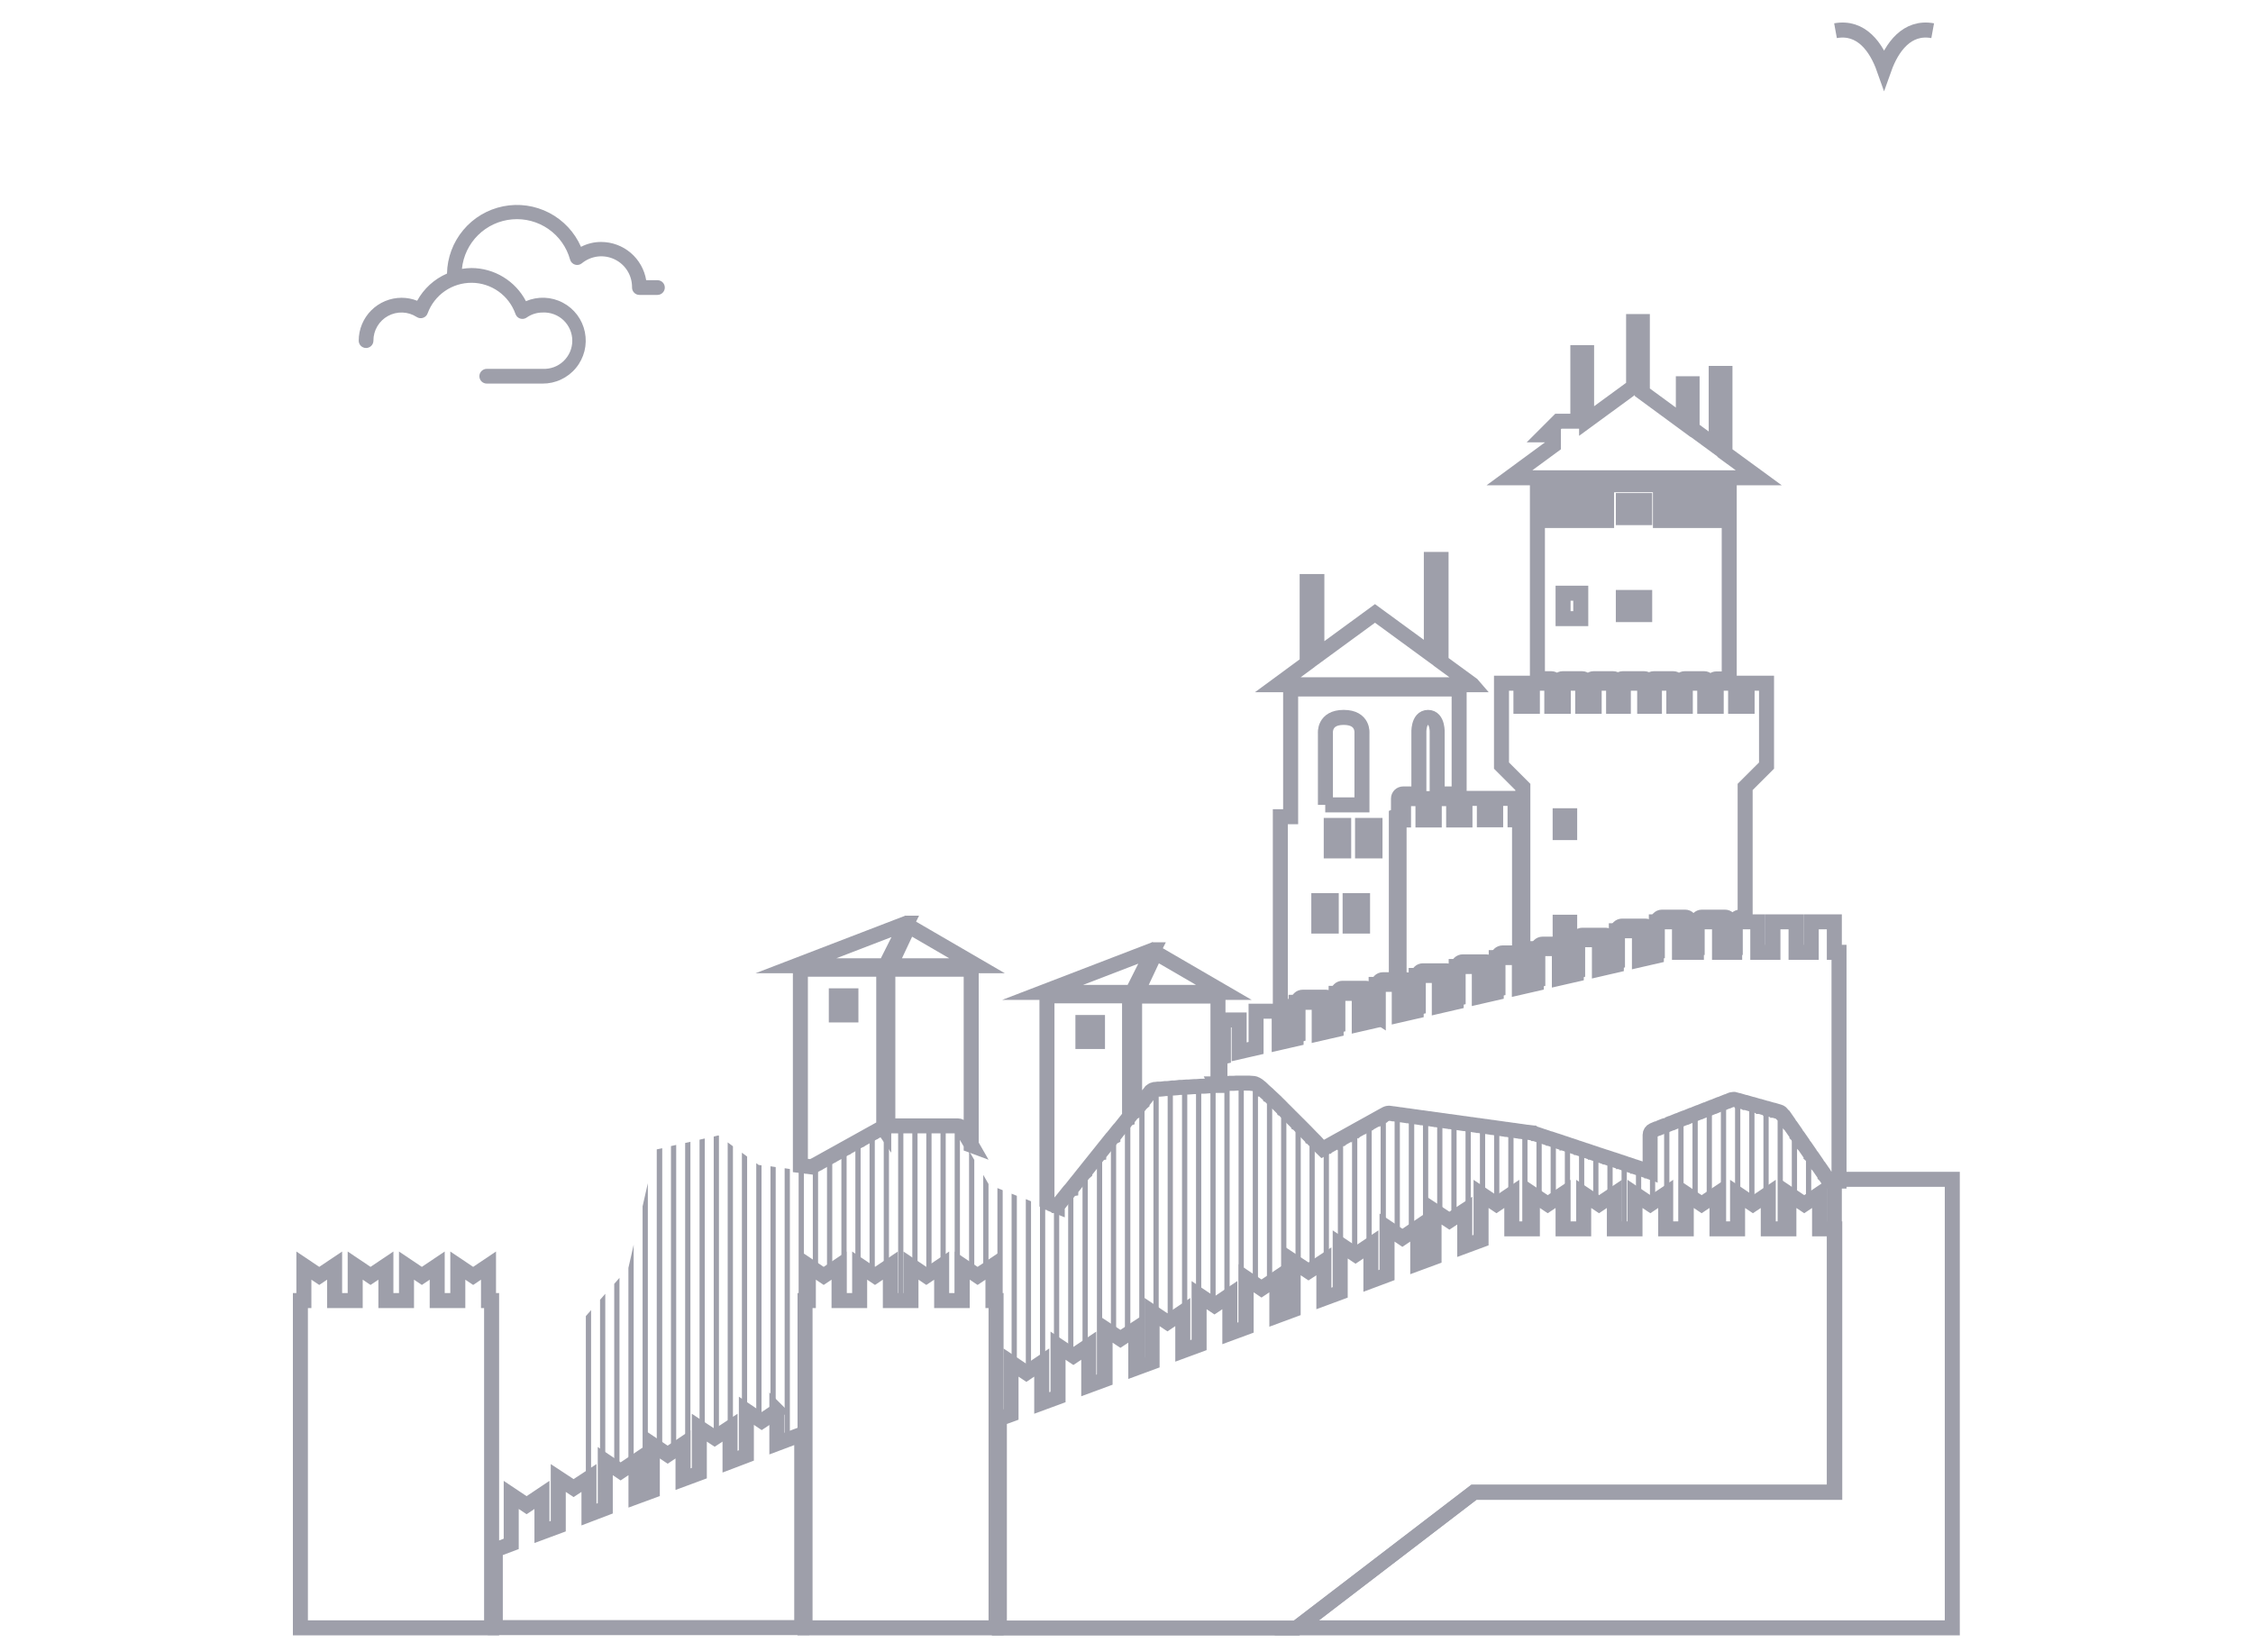 <svg width="75" height="55" viewBox="0 0 75 55" fill="none" xmlns="http://www.w3.org/2000/svg">
<mask id="mask0_676_173" style="mask-type:alpha" maskUnits="userSpaceOnUse" x="0" y="0" width="75" height="55">
<rect width="75" height="55" fill="#D9D9D9"/>
</mask>
<g mask="url(#mask0_676_173)">
<path d="M38.397 31.616L34.71 33.033H37.692L38.404 31.616H38.397Z" stroke="#9E9FAA" stroke-width="0.5" stroke-miterlimit="10"/>
<path d="M40.739 33.033L38.468 31.713L37.847 33.033H40.739Z" stroke="#9E9FAA" stroke-width="0.5" stroke-miterlimit="10"/>
<path d="M30.182 30.73L26.495 32.147H29.477L30.189 30.73H30.182Z" stroke="#9E9FAA" stroke-width="0.5" stroke-miterlimit="10"/>
<path d="M32.524 32.147L30.253 30.827L29.632 32.147H32.524Z" stroke="#9E9FAA" stroke-width="0.5" stroke-miterlimit="10"/>
<path d="M40.48 36.08C40.48 36.08 40.5 36.08 40.513 36.08C40.526 36.08 40.532 36.08 40.545 36.08V33.156H37.77V37.005C37.77 37.005 37.776 37.005 37.783 36.998C37.783 36.985 37.796 36.972 37.809 36.959L37.983 36.739C37.983 36.739 38.009 36.713 38.016 36.707C38.016 36.694 38.029 36.681 38.042 36.668L38.216 36.448C38.216 36.448 38.236 36.422 38.249 36.416C38.249 36.403 38.261 36.39 38.275 36.377L38.313 36.325C38.313 36.325 38.378 36.273 38.417 36.267C38.417 36.267 38.468 36.267 38.553 36.254H38.585C38.585 36.254 38.604 36.254 38.617 36.254C38.669 36.254 38.727 36.241 38.792 36.235H38.824C38.824 36.235 38.844 36.235 38.857 36.235C38.915 36.235 38.973 36.222 39.031 36.215H39.064C39.064 36.215 39.083 36.215 39.096 36.215C39.154 36.215 39.212 36.202 39.271 36.196H39.303C39.303 36.196 39.322 36.196 39.335 36.196C39.394 36.196 39.452 36.183 39.51 36.183H39.542C39.542 36.183 39.562 36.183 39.575 36.183C39.633 36.183 39.691 36.17 39.749 36.17H39.782C39.782 36.17 39.801 36.17 39.814 36.17C39.872 36.17 39.93 36.157 39.989 36.157H40.021C40.021 36.157 40.04 36.157 40.053 36.157C40.111 36.157 40.17 36.151 40.228 36.144H40.241C40.241 36.144 40.254 36.144 40.26 36.144C40.273 36.144 40.28 36.144 40.293 36.144C40.351 36.144 40.409 36.138 40.474 36.131H40.487C40.487 36.131 40.5 36.131 40.506 36.131L40.48 36.08Z" stroke="#9E9FAA" stroke-width="0.5" stroke-miterlimit="10"/>
<path d="M37.628 33.149H34.852V40.025C34.852 40.025 34.872 40.038 34.878 40.038C34.891 40.038 34.898 40.038 34.911 40.045L35.085 40.116C35.085 40.116 35.105 40.122 35.111 40.129C35.124 40.129 35.131 40.129 35.144 40.135L35.195 40.155C35.195 40.155 35.195 40.155 35.195 40.148L35.37 39.928C35.37 39.928 35.389 39.902 35.402 39.896C35.402 39.883 35.415 39.87 35.428 39.857L35.603 39.637C35.603 39.637 35.622 39.611 35.642 39.605C35.642 39.592 35.655 39.579 35.668 39.566L35.842 39.346C35.842 39.346 35.862 39.32 35.875 39.314C35.875 39.301 35.888 39.288 35.901 39.275L36.075 39.055C36.075 39.055 36.101 39.029 36.108 39.023C36.108 39.01 36.12 38.997 36.133 38.984L36.308 38.764C36.308 38.764 36.327 38.738 36.34 38.732C36.34 38.719 36.353 38.706 36.366 38.693L36.541 38.473C36.541 38.473 36.56 38.447 36.573 38.441C36.573 38.428 36.586 38.415 36.599 38.402L36.774 38.182C36.774 38.182 36.793 38.156 36.806 38.149C36.806 38.136 36.819 38.124 36.832 38.111L37.007 37.891C37.007 37.891 37.032 37.865 37.045 37.858C37.045 37.845 37.058 37.833 37.071 37.819L37.246 37.6C37.246 37.6 37.265 37.574 37.285 37.567C37.285 37.554 37.298 37.541 37.311 37.528L37.485 37.309C37.485 37.309 37.505 37.283 37.518 37.276C37.518 37.263 37.531 37.25 37.544 37.237L37.602 37.166V33.149H37.628ZM36.534 34.669H36.049V34.035H36.534V34.669Z" stroke="#9E9FAA" stroke-width="0.5" stroke-miterlimit="10"/>
<path d="M32.33 38.123V32.263H29.555V37.49C29.555 37.49 29.581 37.49 29.593 37.49C29.593 37.49 29.632 37.477 29.652 37.477H29.826C29.826 37.477 29.846 37.477 29.859 37.477C29.872 37.477 29.878 37.477 29.891 37.477H30.066C30.066 37.477 30.085 37.477 30.098 37.477C30.111 37.477 30.117 37.477 30.13 37.477H30.305C30.305 37.477 30.325 37.477 30.337 37.477C30.344 37.477 30.357 37.477 30.37 37.477H30.544C30.544 37.477 30.564 37.477 30.577 37.477C30.59 37.477 30.596 37.477 30.609 37.477H30.784C30.784 37.477 30.803 37.477 30.816 37.477C30.823 37.477 30.835 37.477 30.848 37.477H31.023C31.023 37.477 31.043 37.477 31.055 37.477C31.068 37.477 31.075 37.477 31.088 37.477H31.262C31.262 37.477 31.282 37.477 31.295 37.477C31.308 37.477 31.314 37.477 31.327 37.477H31.502C31.502 37.477 31.521 37.477 31.534 37.477C31.547 37.477 31.553 37.477 31.566 37.477H31.741C31.741 37.477 31.761 37.477 31.773 37.477C31.78 37.477 31.793 37.477 31.806 37.477H31.883C31.942 37.477 31.993 37.509 32.019 37.554L32.116 37.722C32.116 37.722 32.129 37.761 32.136 37.781C32.149 37.794 32.162 37.807 32.175 37.826L32.349 38.13L32.33 38.123Z" stroke="#9E9FAA" stroke-width="0.5" stroke-miterlimit="10"/>
<path d="M29.419 37.574V32.263H26.644V38.796L26.805 38.816C26.805 38.816 26.825 38.816 26.838 38.822H26.844C26.844 38.822 26.857 38.822 26.864 38.822L27.012 38.842L27.187 38.751C27.187 38.751 27.207 38.745 27.22 38.738C27.226 38.732 27.239 38.725 27.245 38.719L27.42 38.622C27.42 38.622 27.439 38.615 27.452 38.609C27.459 38.602 27.472 38.596 27.478 38.589L27.653 38.492C27.653 38.492 27.672 38.486 27.685 38.479C27.692 38.473 27.705 38.466 27.711 38.46L27.886 38.363C27.886 38.363 27.905 38.356 27.918 38.35C27.925 38.343 27.938 38.337 27.944 38.331L28.119 38.233C28.119 38.233 28.138 38.227 28.151 38.221C28.157 38.214 28.17 38.208 28.177 38.201L28.352 38.104C28.352 38.104 28.371 38.098 28.384 38.091C28.39 38.085 28.403 38.078 28.41 38.072L28.584 37.975C28.584 37.975 28.604 37.968 28.617 37.962C28.623 37.955 28.636 37.949 28.643 37.942L28.817 37.845C28.817 37.845 28.837 37.839 28.85 37.832C28.856 37.826 28.869 37.819 28.875 37.813L29.05 37.716C29.05 37.716 29.07 37.709 29.082 37.703C29.089 37.697 29.102 37.69 29.108 37.684L29.283 37.587C29.283 37.587 29.302 37.58 29.315 37.574C29.322 37.567 29.335 37.561 29.341 37.554L29.387 37.528L29.419 37.574ZM28.326 33.783H27.84V33.149H28.326V33.783Z" stroke="#9E9FAA" stroke-width="0.5" stroke-miterlimit="10"/>
<path d="M61.077 49.67V40.905H60.572V39.741L60.061 40.084L59.55 39.741V40.905H58.864V39.741L58.353 40.084L57.842 39.741V40.905H57.157V39.741L56.645 40.084L56.134 39.741V40.905H55.449V39.741L54.938 40.084L54.427 39.741V40.905H53.741V39.741L53.23 40.084L52.719 39.741V40.905H52.033V39.741L51.522 40.084L51.011 39.741V40.905H50.326V39.741L49.815 40.084L49.303 39.741V41.28L48.76 41.481V40.297L48.249 40.633L47.738 40.297V41.856L47.195 42.056V40.86L46.684 41.203L46.173 40.86V42.438L45.636 42.639V41.423L45.125 41.765L44.614 41.423V43.02L44.07 43.221V41.985L43.559 42.322L43.048 41.985V43.602L42.505 43.803V42.548L41.994 42.891L41.483 42.548V44.185L40.94 44.385V43.111L40.429 43.454L39.917 43.111V44.767L39.374 44.967V43.674L38.863 44.017L38.352 43.674V45.343L37.809 45.543V44.23L37.298 44.566L36.787 44.23V45.918L36.243 46.119V44.793L35.732 45.136L35.221 44.793V46.501L34.678 46.701V45.355L34.167 45.698L33.656 45.355V47.083L33.268 47.225V54.192H43.165L49.064 49.677H61.077V49.67Z" stroke="#9E9FAA" stroke-width="0.5" stroke-miterlimit="10"/>
<path d="M25.868 46.96L25.357 47.303L24.846 46.96V48.447L24.302 48.654V47.523L23.791 47.859L23.28 47.523V49.036L22.737 49.237V48.079L22.226 48.422L21.715 48.079V49.625L21.171 49.825V48.635L20.66 48.978L20.149 48.635V50.207L19.606 50.414V49.198L19.095 49.534L18.584 49.198V50.802L18.041 51.003V49.761L17.53 50.103L17.018 49.761V51.391L16.488 51.591V54.179H26.689V47.742L25.861 48.053V46.953L25.868 46.96Z" stroke="#9E9FAA" stroke-width="0.5" stroke-miterlimit="10"/>
<path d="M33.054 42.128L32.543 42.471L32.032 42.128V43.292H31.347V42.128L30.836 42.471L30.325 42.128V43.292H29.639V42.128L29.128 42.471L28.617 42.128V43.292H27.931V42.128L27.42 42.471L26.909 42.128V43.292H26.799V54.185H33.158V43.292H33.054V42.128Z" stroke="#9E9FAA" stroke-width="0.5" stroke-miterlimit="10"/>
<path d="M16.262 42.128L15.751 42.471L15.24 42.128V43.292H14.554V42.128L14.043 42.471L13.532 42.128V43.292H12.846V42.128L12.335 42.471L11.824 42.128V43.292H11.139V42.128L10.627 42.471L10.116 42.128V43.292H10V54.185H16.365V43.292H16.262V42.128Z" stroke="#9E9FAA" stroke-width="0.5" stroke-miterlimit="10"/>
<path d="M46.897 40.873L47.078 40.756V37.315L46.897 37.289V40.873Z" fill="#9E9FAA"/>
<path d="M47.369 41.83L47.544 41.765V37.38L47.369 37.354V41.83Z" fill="#9E9FAA"/>
<path d="M45.48 41.339L45.552 41.293C45.552 41.293 45.61 41.267 45.642 41.267C45.649 41.267 45.655 41.267 45.662 41.267V37.535L45.487 37.632V41.339H45.48Z" fill="#9E9FAA"/>
<path d="M46.425 40.834L46.6 40.95V37.244L46.425 37.218V40.827V40.834Z" fill="#9E9FAA"/>
<path d="M47.842 40.174L48.016 40.291V37.444L47.842 37.419V40.174Z" fill="#9E9FAA"/>
<path d="M45.953 42.354L46.024 42.328V40.86C46.024 40.801 46.056 40.75 46.108 40.717C46.114 40.717 46.127 40.711 46.134 40.705V37.27L45.959 37.367V42.347L45.953 42.354Z" fill="#9E9FAA"/>
<path d="M40.286 43.156L40.435 43.253L40.467 43.234V36.235C40.409 36.235 40.351 36.241 40.293 36.248V43.156H40.286Z" fill="#9E9FAA"/>
<path d="M49.258 39.592C49.258 39.592 49.291 39.586 49.303 39.586C49.336 39.586 49.362 39.592 49.394 39.611L49.439 39.637V37.645L49.265 37.619V39.592H49.258Z" fill="#9E9FAA"/>
<path d="M49.73 39.831L49.821 39.889L49.911 39.831V37.71L49.737 37.684V39.831H49.73Z" fill="#9E9FAA"/>
<path d="M50.203 39.637L50.241 39.611C50.241 39.611 50.3 39.586 50.332 39.586C50.351 39.586 50.364 39.586 50.384 39.592V37.774L50.209 37.748V39.631L50.203 39.637Z" fill="#9E9FAA"/>
<path d="M48.314 40.413L48.488 40.297V37.516L48.314 37.49V40.413Z" fill="#9E9FAA"/>
<path d="M48.961 41.242V37.58L48.786 37.554V40.148C48.786 40.148 48.825 40.155 48.838 40.168C48.889 40.194 48.922 40.245 48.922 40.31V41.267L48.961 41.254V41.242Z" fill="#9E9FAA"/>
<path d="M41.703 36.209V42.503L41.877 42.619V36.325C41.813 36.267 41.768 36.235 41.742 36.222C41.735 36.222 41.722 36.215 41.703 36.209Z" fill="#9E9FAA"/>
<path d="M42.822 43.512V37.218C42.764 37.16 42.706 37.102 42.647 37.043V42.464C42.647 42.464 42.667 42.516 42.667 42.542V43.57L42.822 43.512Z" fill="#9E9FAA"/>
<path d="M42.175 42.574L42.35 42.458V36.759C42.285 36.7 42.227 36.642 42.175 36.59V42.574Z" fill="#9E9FAA"/>
<path d="M41.231 44.107L41.328 44.068V42.542C41.328 42.483 41.36 42.432 41.405 42.406V36.19C41.354 36.19 41.289 36.19 41.231 36.19V44.101V44.107Z" fill="#9E9FAA"/>
<path d="M40.758 43.04L40.855 42.975C40.855 42.975 40.907 42.949 40.933 42.949V36.209C40.875 36.209 40.817 36.215 40.758 36.222V43.046V43.04Z" fill="#9E9FAA"/>
<path d="M44.536 41.287C44.562 41.274 44.588 41.267 44.607 41.267C44.64 41.267 44.666 41.274 44.698 41.293H44.711V38.052L44.536 38.149V41.293V41.287Z" fill="#9E9FAA"/>
<path d="M44.239 42.988V38.305L44.064 38.402V41.824H44.07C44.07 41.824 44.122 41.83 44.148 41.843C44.2 41.869 44.232 41.921 44.232 41.979V42.988H44.239Z" fill="#9E9FAA"/>
<path d="M45.008 41.494L45.125 41.571L45.183 41.533V37.794L45.008 37.891V41.5V41.494Z" fill="#9E9FAA"/>
<path d="M43.12 41.843C43.12 41.843 43.132 41.849 43.139 41.856L43.301 41.959V37.69C43.242 37.632 43.184 37.574 43.126 37.516V41.843H43.12Z" fill="#9E9FAA"/>
<path d="M43.592 42.115L43.766 41.998V38.162C43.715 38.111 43.65 38.046 43.592 37.981V42.115Z" fill="#9E9FAA"/>
<path d="M52.266 40.743V38.272L52.092 38.214V39.592C52.092 39.592 52.104 39.592 52.111 39.598C52.163 39.624 52.195 39.676 52.195 39.741V40.743H52.266Z" fill="#9E9FAA"/>
<path d="M53.036 39.76L53.211 39.877V38.583L53.036 38.525V39.76Z" fill="#9E9FAA"/>
<path d="M50.675 40.743H50.849V37.839L50.675 37.813V40.743Z" fill="#9E9FAA"/>
<path d="M51.147 39.637L51.322 39.754V37.955L51.147 37.897V39.637Z" fill="#9E9FAA"/>
<path d="M51.619 39.831L51.794 39.715V38.117L51.619 38.059V39.831Z" fill="#9E9FAA"/>
<path d="M52.564 40.743V39.741C52.564 39.682 52.596 39.631 52.648 39.598C52.674 39.586 52.7 39.579 52.719 39.579C52.725 39.579 52.732 39.579 52.738 39.579V38.428L52.564 38.369V40.743Z" fill="#9E9FAA"/>
<path d="M54.453 39.586C54.453 39.586 54.498 39.598 54.517 39.611L54.634 39.689V39.062L54.459 39.003V39.586H54.453Z" fill="#9E9FAA"/>
<path d="M54.925 39.883L54.938 39.896L55.099 39.786V39.217L54.925 39.159V39.883Z" fill="#9E9FAA"/>
<path d="M53.508 39.708L53.657 39.611C53.657 39.611 53.676 39.599 53.683 39.599V38.751L53.508 38.693V39.715V39.708Z" fill="#9E9FAA"/>
<path d="M53.98 40.743H54.155V38.9L53.98 38.842V40.743Z" fill="#9E9FAA"/>
<path d="M39.342 43.512C39.342 43.512 39.368 43.512 39.381 43.512C39.407 43.512 39.432 43.519 39.458 43.531C39.484 43.544 39.504 43.57 39.523 43.596V36.319C39.465 36.319 39.407 36.332 39.348 36.332V43.519L39.342 43.512Z" fill="#9E9FAA"/>
<path d="M25.822 46.811V38.848L25.648 38.822V46.921L25.79 46.824C25.79 46.824 25.816 46.811 25.829 46.804L25.822 46.811Z" fill="#9E9FAA"/>
<path d="M26.294 38.913L26.12 38.887V47.801L26.294 47.736V38.919V38.913Z" fill="#9E9FAA"/>
<path d="M29.419 42.082L29.548 41.998C29.548 41.998 29.581 41.979 29.593 41.979V37.645L29.419 37.742V42.089V42.082Z" fill="#9E9FAA"/>
<path d="M26.586 47.626L26.637 47.607V43.292C26.637 43.221 26.683 43.163 26.747 43.143V42.134C26.747 42.134 26.747 42.089 26.76 42.063V38.977L26.586 38.952V47.62V47.626Z" fill="#9E9FAA"/>
<path d="M24.774 46.824C24.774 46.824 24.826 46.804 24.846 46.804C24.858 46.804 24.865 46.804 24.871 46.804V38.499L24.697 38.369V46.908C24.71 46.869 24.736 46.837 24.768 46.824H24.774Z" fill="#9E9FAA"/>
<path d="M25.35 38.79L25.253 38.777L25.175 38.719V46.986L25.35 47.102V38.783V38.79Z" fill="#9E9FAA"/>
<path d="M27.058 42.044L27.233 42.16V38.893L27.058 38.99V42.044Z" fill="#9E9FAA"/>
<path d="M28.474 42.056C28.474 42.056 28.507 42.011 28.539 41.992C28.565 41.979 28.591 41.972 28.61 41.972C28.623 41.972 28.636 41.972 28.649 41.972V38.143L28.474 38.24V42.05V42.056Z" fill="#9E9FAA"/>
<path d="M24.38 47.387C24.38 47.387 24.393 47.393 24.399 47.4V38.156L24.224 38.026V47.393C24.224 47.393 24.276 47.374 24.302 47.374C24.328 47.374 24.354 47.38 24.373 47.393L24.38 47.387Z" fill="#9E9FAA"/>
<path d="M28.947 42.166L29.121 42.283V37.897L28.947 37.994V42.166Z" fill="#9E9FAA"/>
<path d="M28.183 43.137V38.395L28.009 38.492V41.992C28.061 42.018 28.093 42.069 28.093 42.134V43.137H28.19H28.183Z" fill="#9E9FAA"/>
<path d="M27.53 42.205L27.705 42.089V38.648L27.53 38.745V42.205Z" fill="#9E9FAA"/>
<path d="M20.622 42.535L20.447 42.736V48.648L20.622 48.764V42.535Z" fill="#9E9FAA"/>
<path d="M21.094 48.512V41.435L20.919 42.205V48.629L21.087 48.512C21.087 48.512 21.087 48.512 21.094 48.512Z" fill="#9E9FAA"/>
<path d="M19.612 49.049C19.612 49.049 19.658 49.049 19.677 49.062V43.609L19.502 43.809V49.088L19.528 49.075C19.528 49.075 19.587 49.049 19.612 49.049Z" fill="#9E9FAA"/>
<path d="M21.559 48.085C21.559 48.085 21.559 48.053 21.566 48.033V39.385L21.391 40.155V49.586L21.559 49.521V48.085Z" fill="#9E9FAA"/>
<path d="M19.994 48.642C19.994 48.583 20.026 48.532 20.078 48.499C20.104 48.486 20.123 48.48 20.149 48.48V43.066L19.975 43.266V50.104H19.994V48.635V48.642Z" fill="#9E9FAA"/>
<path d="M22.045 38.221L21.863 38.259V47.988L22.045 48.105V38.214V38.221Z" fill="#9E9FAA"/>
<path d="M23.371 47.393L23.461 47.451V37.897L23.287 37.936V47.361C23.287 47.361 23.345 47.367 23.377 47.387L23.371 47.393Z" fill="#9E9FAA"/>
<path d="M23.933 47.581V37.807L23.914 37.794L23.759 37.833V47.652L23.798 47.678L23.933 47.587V47.581Z" fill="#9E9FAA"/>
<path d="M22.898 48.085V49.017L22.983 48.984V38.007L22.808 38.046V47.943C22.808 47.943 22.808 47.943 22.814 47.943C22.866 47.969 22.898 48.02 22.898 48.085Z" fill="#9E9FAA"/>
<path d="M22.51 38.111L22.336 38.149V48.163L22.51 48.046V38.111Z" fill="#9E9FAA"/>
<path d="M36.036 44.741L36.166 44.657C36.166 44.657 36.198 44.638 36.211 44.638V39.165L36.036 39.385V44.748V44.741Z" fill="#9E9FAA"/>
<path d="M36.508 45.853L36.638 45.808V44.23C36.638 44.185 36.657 44.146 36.69 44.114V38.576L36.515 38.796V45.853H36.508Z" fill="#9E9FAA"/>
<path d="M36.981 44.159L37.155 44.275V37.988L36.981 38.208V44.152V44.159Z" fill="#9E9FAA"/>
<path d="M35.085 44.709C35.085 44.709 35.124 44.657 35.15 44.644C35.176 44.631 35.195 44.624 35.221 44.624C35.234 44.624 35.247 44.624 35.26 44.624V40.316L35.241 40.342L35.085 40.278V44.696V44.709Z" fill="#9E9FAA"/>
<path d="M35.558 44.819L35.732 44.935V39.741L35.558 39.961V44.819Z" fill="#9E9FAA"/>
<path d="M38.87 43.816L39.044 43.7V36.358C38.98 36.358 38.921 36.371 38.87 36.377V43.822V43.816Z" fill="#9E9FAA"/>
<path d="M39.814 42.988C39.814 42.988 39.833 42.969 39.846 42.962C39.872 42.949 39.898 42.943 39.917 42.943C39.937 42.943 39.963 42.943 39.989 42.962V36.274C39.931 36.274 39.872 36.286 39.814 36.286V42.988Z" fill="#9E9FAA"/>
<path d="M37.447 44.282L37.628 44.165V37.412L37.447 37.632V44.282Z" fill="#9E9FAA"/>
<path d="M38.397 36.461V43.512C38.397 43.512 38.43 43.525 38.443 43.531L38.572 43.615V36.396C38.481 36.403 38.436 36.409 38.436 36.409L38.397 36.461Z" fill="#9E9FAA"/>
<path d="M38.1 45.265V36.83L37.925 37.05V44.114C37.925 44.114 37.977 44.185 37.977 44.23V45.317L38.106 45.271L38.1 45.265Z" fill="#9E9FAA"/>
<path d="M30.835 42.276L31.01 42.16V37.632H30.835V42.276Z" fill="#9E9FAA"/>
<path d="M31.308 41.979C31.308 41.979 31.334 41.979 31.34 41.979C31.366 41.979 31.392 41.985 31.418 41.998C31.45 42.018 31.47 42.044 31.482 42.069V37.638H31.308V41.979Z" fill="#9E9FAA"/>
<path d="M34.762 45.207C34.762 45.207 34.788 45.22 34.794 45.233V40.174L34.62 40.103V45.207C34.62 45.207 34.665 45.187 34.691 45.187C34.717 45.187 34.743 45.194 34.762 45.207Z" fill="#9E9FAA"/>
<path d="M30.072 37.632H29.898V43.13H30.072V37.632Z" fill="#9E9FAA"/>
<path d="M30.363 41.979C30.363 41.979 30.396 41.992 30.409 41.998L30.544 42.089V37.638H30.37V41.985L30.363 41.979Z" fill="#9E9FAA"/>
<path d="M31.78 43.137H31.87V42.134C31.87 42.076 31.903 42.024 31.955 41.992V37.807L31.858 37.638H31.78V43.137Z" fill="#9E9FAA"/>
<path d="M33.85 45.284V39.805L33.675 39.734V45.187C33.675 45.187 33.727 45.2 33.753 45.213L33.85 45.278V45.284Z" fill="#9E9FAA"/>
<path d="M34.322 45.401V39.987L34.148 39.915V45.472L34.18 45.491L34.329 45.394L34.322 45.401Z" fill="#9E9FAA"/>
<path d="M32.906 39.411L32.731 39.107V42.154L32.906 42.037V39.411Z" fill="#9E9FAA"/>
<path d="M32.433 38.609L32.259 38.311V42.095L32.433 42.212V38.609Z" fill="#9E9FAA"/>
<path d="M33.313 47.037L33.378 47.011V39.618L33.203 39.547V42.069C33.203 42.069 33.216 42.108 33.216 42.128V43.143C33.274 43.163 33.319 43.221 33.319 43.292V47.037H33.313Z" fill="#9E9FAA"/>
<path d="M60.831 40.743H61.005V39.482H60.986L60.831 39.256V40.743Z" fill="#9E9FAA"/>
<path d="M55.397 39.592C55.397 39.592 55.436 39.579 55.455 39.579C55.481 39.579 55.507 39.586 55.526 39.598C55.546 39.611 55.559 39.624 55.572 39.637V37.638L55.397 37.71V39.592Z" fill="#9E9FAA"/>
<path d="M57.758 36.759V39.605C57.758 39.605 57.764 39.605 57.771 39.598C57.797 39.586 57.816 39.579 57.842 39.579C57.874 39.579 57.9 39.586 57.933 39.605V36.752L57.836 36.726L57.758 36.759Z" fill="#9E9FAA"/>
<path d="M57.461 40.743V36.882L57.286 36.953V39.65C57.286 39.65 57.318 39.708 57.318 39.747V40.75H57.467L57.461 40.743Z" fill="#9E9FAA"/>
<path d="M58.23 39.805L58.353 39.889L58.405 39.857V36.895L58.23 36.843V39.812V39.805Z" fill="#9E9FAA"/>
<path d="M56.341 39.689L56.516 39.806V37.263L56.341 37.334V39.689Z" fill="#9E9FAA"/>
<path d="M56.814 39.78L56.988 39.663V37.069L56.814 37.14V39.78Z" fill="#9E9FAA"/>
<path d="M60.119 39.851L60.294 39.734V38.492L60.119 38.24V39.857V39.851Z" fill="#9E9FAA"/>
<path d="M55.869 40.743H55.979V39.741C55.979 39.689 56.005 39.644 56.044 39.611V37.451L55.869 37.522V40.743Z" fill="#9E9FAA"/>
<path d="M58.703 39.657L58.78 39.605C58.78 39.605 58.838 39.579 58.864 39.579H58.877V37.024L58.703 36.972V39.657Z" fill="#9E9FAA"/>
<path d="M59.175 40.743H59.349V37.153L59.175 37.102V40.737V40.743Z" fill="#9E9FAA"/>
<path d="M59.647 39.611L59.822 39.728V37.807L59.647 37.554V39.611Z" fill="#9E9FAA"/>
<path d="M48.767 26.584V27.295H48.391V26.584H47.745V27.295H47.369V26.584H46.722V27.295H46.574V32.612H46.813C46.897 32.612 46.968 32.683 46.968 32.767V33.589L47.214 33.531V32.47C47.214 32.379 47.285 32.315 47.369 32.315H48.139C48.23 32.315 48.294 32.386 48.294 32.47V33.285L48.54 33.227V32.172C48.54 32.082 48.611 32.017 48.695 32.017H49.465C49.556 32.017 49.62 32.088 49.62 32.172V32.981L49.866 32.923V31.875C49.866 31.784 49.937 31.72 50.022 31.72H50.584V27.289H50.435V26.577H49.789V27.289H49.413V26.577H48.76L48.767 26.584Z" stroke="#9E9FAA" stroke-width="0.5" stroke-miterlimit="10"/>
<path d="M40.726 33.958V35.174L40.61 35.2V36.073C40.61 36.073 40.661 36.073 40.687 36.073H40.7C40.7 36.073 40.713 36.073 40.72 36.073C40.733 36.073 40.739 36.073 40.752 36.073C40.81 36.073 40.875 36.066 40.933 36.06H40.94C40.94 36.06 40.953 36.06 40.959 36.06C40.965 36.06 40.978 36.06 40.991 36.06C41.056 36.06 41.114 36.06 41.172 36.053C41.172 36.053 41.185 36.053 41.198 36.053C41.211 36.053 41.218 36.053 41.231 36.053C41.295 36.053 41.36 36.053 41.412 36.053C41.425 36.053 41.431 36.053 41.444 36.053C41.451 36.053 41.464 36.053 41.477 36.053C41.554 36.053 41.619 36.053 41.664 36.06C41.677 36.06 41.69 36.06 41.696 36.066H41.703C41.703 36.066 41.722 36.066 41.735 36.066C41.767 36.073 41.793 36.079 41.813 36.092C41.839 36.105 41.884 36.131 41.981 36.215C41.994 36.222 42 36.235 42.007 36.248C42.02 36.248 42.033 36.261 42.039 36.273C42.091 36.319 42.149 36.377 42.22 36.435C42.233 36.448 42.24 36.455 42.246 36.468C42.259 36.474 42.272 36.48 42.279 36.493C42.337 36.545 42.395 36.603 42.46 36.662C42.466 36.675 42.479 36.681 42.486 36.694C42.498 36.7 42.511 36.707 42.518 36.72C42.576 36.778 42.634 36.83 42.693 36.895C42.706 36.907 42.712 36.914 42.718 36.927C42.731 36.933 42.744 36.94 42.751 36.953C42.809 37.011 42.867 37.069 42.925 37.127C42.938 37.14 42.945 37.147 42.951 37.16C42.964 37.166 42.977 37.173 42.984 37.186C43.042 37.244 43.1 37.302 43.158 37.36C43.171 37.373 43.178 37.38 43.184 37.393C43.197 37.399 43.21 37.406 43.217 37.418C43.275 37.477 43.333 37.535 43.391 37.593C43.404 37.606 43.411 37.612 43.417 37.625C43.43 37.632 43.443 37.638 43.449 37.651C43.514 37.716 43.572 37.774 43.624 37.832C43.637 37.845 43.644 37.852 43.65 37.865C43.663 37.871 43.676 37.878 43.682 37.891C43.747 37.955 43.805 38.014 43.857 38.072C43.87 38.085 43.876 38.091 43.883 38.104C43.896 38.111 43.909 38.117 43.915 38.13C43.96 38.175 43.999 38.214 44.032 38.246L44.142 38.188C44.142 38.188 44.161 38.175 44.174 38.175C44.18 38.169 44.193 38.162 44.2 38.156L44.374 38.059C44.374 38.059 44.394 38.046 44.407 38.046C44.413 38.039 44.426 38.033 44.433 38.026L44.607 37.929C44.607 37.929 44.627 37.916 44.64 37.916C44.646 37.91 44.659 37.904 44.666 37.897L44.84 37.8C44.84 37.8 44.86 37.787 44.873 37.787C44.879 37.781 44.892 37.774 44.898 37.768L45.073 37.671C45.073 37.671 45.092 37.658 45.105 37.658C45.112 37.651 45.125 37.645 45.131 37.638L45.306 37.541C45.306 37.541 45.325 37.528 45.338 37.528C45.345 37.522 45.358 37.516 45.364 37.509L45.539 37.412C45.539 37.412 45.558 37.399 45.571 37.399C45.578 37.393 45.59 37.386 45.597 37.38L45.772 37.283C45.772 37.283 45.791 37.27 45.804 37.27C45.81 37.263 45.823 37.257 45.83 37.25L46.005 37.153C46.005 37.153 46.024 37.14 46.037 37.14C46.043 37.134 46.056 37.127 46.063 37.121L46.147 37.076C46.147 37.076 46.192 37.056 46.224 37.056C46.231 37.056 46.237 37.056 46.244 37.056L46.341 37.069C46.341 37.069 46.36 37.069 46.373 37.076H46.38C46.38 37.076 46.393 37.076 46.406 37.076L46.58 37.102C46.58 37.102 46.6 37.102 46.613 37.108H46.619C46.619 37.108 46.632 37.108 46.638 37.108L46.813 37.134C46.813 37.134 46.833 37.134 46.845 37.14H46.852C46.852 37.14 46.865 37.14 46.871 37.14L47.046 37.166C47.046 37.166 47.065 37.166 47.078 37.173H47.085C47.085 37.173 47.098 37.173 47.104 37.173L47.279 37.199C47.279 37.199 47.298 37.199 47.311 37.205H47.318C47.318 37.205 47.331 37.205 47.343 37.205L47.518 37.231C47.518 37.231 47.538 37.231 47.55 37.237H47.557C47.557 37.237 47.57 37.237 47.576 37.237L47.751 37.263C47.751 37.263 47.77 37.263 47.783 37.27H47.79C47.79 37.27 47.803 37.27 47.809 37.27L47.984 37.295C47.984 37.295 48.003 37.295 48.016 37.302H48.023C48.023 37.302 48.036 37.302 48.042 37.302L48.217 37.328C48.217 37.328 48.236 37.328 48.249 37.334H48.256C48.256 37.334 48.269 37.334 48.282 37.334L48.456 37.36C48.456 37.36 48.475 37.36 48.489 37.367H48.495C48.495 37.367 48.508 37.367 48.514 37.367L48.689 37.393C48.689 37.393 48.708 37.393 48.721 37.399H48.728C48.728 37.399 48.741 37.399 48.747 37.399L48.922 37.425C48.922 37.425 48.941 37.425 48.954 37.431H48.961C48.961 37.431 48.974 37.431 48.98 37.431L49.155 37.457C49.155 37.457 49.174 37.457 49.187 37.464H49.194C49.194 37.464 49.206 37.464 49.219 37.464L49.394 37.49C49.394 37.49 49.413 37.49 49.426 37.496H49.433C49.433 37.496 49.446 37.496 49.452 37.496L49.627 37.522C49.627 37.522 49.646 37.522 49.659 37.528H49.666C49.666 37.528 49.679 37.528 49.685 37.528L49.86 37.554C49.86 37.554 49.879 37.554 49.892 37.561H49.899C49.899 37.561 49.912 37.561 49.918 37.561L50.093 37.587C50.093 37.587 50.112 37.587 50.125 37.593H50.132C50.132 37.593 50.144 37.593 50.151 37.593L50.326 37.619C50.326 37.619 50.345 37.619 50.358 37.625H50.364C50.364 37.625 50.377 37.625 50.384 37.625L50.558 37.651C50.558 37.651 50.578 37.651 50.591 37.658H50.597C50.597 37.658 50.61 37.658 50.617 37.658L50.791 37.684C50.791 37.684 50.811 37.684 50.824 37.69H50.83C50.83 37.69 50.843 37.69 50.849 37.69L51.005 37.709C51.005 37.709 51.024 37.709 51.031 37.716H51.05C51.05 37.716 51.069 37.729 51.076 37.735C51.089 37.735 51.095 37.735 51.108 37.742L51.283 37.8C51.283 37.8 51.302 37.806 51.309 37.813C51.322 37.813 51.328 37.813 51.341 37.819L51.516 37.878C51.516 37.878 51.535 37.884 51.548 37.891C51.555 37.891 51.568 37.891 51.581 37.897L51.755 37.955C51.755 37.955 51.775 37.962 51.788 37.968C51.794 37.968 51.807 37.968 51.82 37.975L51.995 38.033C51.995 38.033 52.014 38.039 52.02 38.046C52.033 38.046 52.04 38.046 52.053 38.052L52.227 38.111C52.227 38.111 52.247 38.117 52.253 38.123C52.266 38.123 52.273 38.123 52.286 38.13L52.46 38.188C52.46 38.188 52.48 38.195 52.486 38.201C52.499 38.201 52.505 38.201 52.518 38.208L52.693 38.266C52.693 38.266 52.712 38.272 52.719 38.279C52.732 38.279 52.738 38.279 52.751 38.285L52.926 38.343C52.926 38.343 52.945 38.35 52.952 38.356C52.965 38.356 52.971 38.356 52.984 38.363L53.159 38.421C53.159 38.421 53.178 38.428 53.185 38.434C53.191 38.434 53.204 38.434 53.217 38.441L53.392 38.499C53.392 38.499 53.411 38.505 53.424 38.512C53.431 38.512 53.444 38.512 53.456 38.518L53.631 38.576C53.631 38.576 53.651 38.583 53.663 38.589C53.67 38.589 53.683 38.589 53.696 38.596L53.87 38.654C53.87 38.654 53.89 38.66 53.896 38.667C53.909 38.667 53.916 38.667 53.929 38.673L54.103 38.732C54.103 38.732 54.123 38.738 54.129 38.745C54.142 38.745 54.148 38.745 54.161 38.751L54.336 38.809C54.336 38.809 54.355 38.816 54.362 38.822C54.375 38.822 54.381 38.822 54.394 38.829L54.569 38.887C54.569 38.887 54.588 38.893 54.595 38.9C54.608 38.9 54.614 38.9 54.627 38.906L54.802 38.964C54.802 38.964 54.821 38.971 54.828 38.977C54.841 38.977 54.847 38.977 54.86 38.984L54.931 39.01V37.774C54.931 37.709 54.97 37.651 55.028 37.625L55.164 37.567C55.164 37.567 55.184 37.561 55.197 37.561C55.203 37.561 55.216 37.548 55.222 37.548L55.397 37.477C55.397 37.477 55.416 37.47 55.429 37.47C55.429 37.47 55.436 37.47 55.442 37.464C55.442 37.464 55.455 37.464 55.455 37.457L55.63 37.386C55.63 37.386 55.649 37.38 55.662 37.38C55.669 37.38 55.682 37.367 55.688 37.367L55.863 37.295C55.863 37.295 55.882 37.289 55.895 37.289C55.901 37.289 55.914 37.276 55.921 37.276L55.979 37.25L56.096 37.205C56.096 37.205 56.115 37.199 56.128 37.199C56.134 37.199 56.147 37.186 56.154 37.186L56.328 37.114C56.328 37.114 56.348 37.108 56.361 37.108C56.367 37.108 56.38 37.095 56.387 37.095L56.561 37.024C56.561 37.024 56.581 37.017 56.594 37.017C56.6 37.017 56.613 37.004 56.62 37.004L56.794 36.933C56.794 36.933 56.814 36.927 56.827 36.927C56.833 36.927 56.846 36.914 56.852 36.914L57.027 36.843C57.027 36.843 57.047 36.836 57.059 36.836C57.066 36.836 57.079 36.823 57.085 36.823L57.26 36.752C57.26 36.752 57.279 36.746 57.292 36.746C57.299 36.746 57.312 36.733 57.318 36.733L57.493 36.662C57.493 36.662 57.512 36.655 57.525 36.655C57.532 36.655 57.545 36.642 57.551 36.642L57.629 36.61C57.629 36.61 57.667 36.597 57.687 36.597C57.7 36.597 57.713 36.597 57.732 36.597L57.829 36.623C57.829 36.623 57.849 36.629 57.855 36.636C57.868 36.636 57.874 36.636 57.887 36.636L58.062 36.688C58.062 36.688 58.081 36.694 58.088 36.7C58.094 36.7 58.107 36.7 58.12 36.7L58.295 36.752C58.295 36.752 58.314 36.759 58.321 36.765C58.334 36.765 58.34 36.765 58.353 36.765L58.528 36.817C58.528 36.817 58.547 36.823 58.554 36.83C58.56 36.83 58.573 36.83 58.586 36.83L58.761 36.882C58.761 36.882 58.78 36.888 58.787 36.895C58.8 36.895 58.806 36.895 58.819 36.895L58.994 36.946C58.994 36.946 59.013 36.953 59.019 36.959C59.032 36.959 59.039 36.959 59.052 36.959L59.226 37.011C59.272 37.024 59.304 37.05 59.324 37.089C59.343 37.102 59.356 37.114 59.375 37.134L59.55 37.386C59.55 37.386 59.569 37.418 59.569 37.431C59.582 37.444 59.595 37.451 59.608 37.47L59.783 37.722C59.783 37.722 59.802 37.755 59.802 37.768C59.815 37.781 59.828 37.787 59.841 37.807L60.016 38.059C60.016 38.059 60.035 38.091 60.035 38.104C60.048 38.117 60.061 38.123 60.074 38.143L60.248 38.395C60.248 38.395 60.268 38.428 60.268 38.441C60.281 38.453 60.294 38.46 60.307 38.479L60.481 38.732C60.481 38.732 60.501 38.764 60.501 38.777C60.514 38.79 60.527 38.796 60.54 38.816L60.714 39.068C60.714 39.068 60.734 39.1 60.734 39.113C60.747 39.126 60.76 39.133 60.772 39.152L60.882 39.314H61.057C61.057 39.314 61.077 39.314 61.089 39.314C61.102 39.314 61.109 39.314 61.122 39.314H61.219V31.7H61.063V30.685H60.294V31.7H59.789V30.685H59.019V31.7H58.515V30.685H57.745V31.7H57.241V30.685H56.471V31.7H55.908V30.685H55.138V31.823L54.575 31.952V30.982H53.806V32.127L53.243 32.257V31.28H52.473V32.431L51.91 32.56V31.577H51.141V32.742L50.578 32.871V31.875H49.808V33.046L49.245 33.175V32.172H48.475V33.356L47.913 33.486V32.47H47.143V33.66L46.58 33.789V32.767H45.81V33.964L45.248 34.093V33.065H44.478V34.275L43.915 34.404V33.363H43.145V34.579L42.583 34.708V33.66H41.813V34.883L41.25 35.012V33.951H40.474L40.726 33.958Z" stroke="#9E9FAA" stroke-width="0.5" stroke-miterlimit="10"/>
<path d="M45.882 33.841V32.767C45.882 32.683 45.953 32.612 46.037 32.612H46.483V27.159C46.483 27.159 46.529 27.14 46.554 27.133V26.584C46.554 26.493 46.626 26.428 46.71 26.428H47.233V24.41C47.233 24.41 47.201 23.88 47.538 23.88C47.874 23.88 47.842 24.41 47.842 24.41V26.428H48.385C48.475 26.428 48.54 26.499 48.54 26.584V27.133H48.573V22.935H42.964V27.185H42.621V33.492H42.809C42.893 33.492 42.964 33.563 42.964 33.647V34.501L43.21 34.443V33.35C43.21 33.259 43.281 33.194 43.365 33.194H44.135C44.226 33.194 44.29 33.266 44.29 33.35V34.191L44.536 34.132V33.052C44.536 32.968 44.607 32.897 44.691 32.897H45.461C45.545 32.897 45.616 32.968 45.616 33.052V33.887L45.862 33.828L45.882 33.841ZM44.316 30.827H43.902V29.98H44.316V30.827ZM44.73 28.324H44.316V27.476H44.73V28.324ZM44.122 26.791V24.41C44.122 24.41 44.064 23.88 44.73 23.88C45.397 23.88 45.338 24.41 45.338 24.41V26.791H44.116H44.122ZM45.358 30.827H44.944V29.98H45.358V30.827ZM45.358 28.324V27.476H45.772V28.324H45.358Z" stroke="#9E9FAA" stroke-width="0.5" stroke-miterlimit="10"/>
<path d="M50.675 31.726H50.791C50.882 31.726 50.947 31.797 50.947 31.881V32.677L51.192 32.619V31.584C51.192 31.5 51.264 31.428 51.348 31.428H52.117C52.208 31.428 52.273 31.5 52.273 31.584V32.373L52.518 32.315V31.286C52.518 31.202 52.59 31.131 52.674 31.131H53.444C53.534 31.131 53.599 31.202 53.599 31.286V32.062L53.844 32.004V30.982C53.844 30.892 53.916 30.827 54 30.827H54.77C54.854 30.827 54.925 30.898 54.925 30.982V31.752L55.171 31.694V30.685C55.171 30.601 55.242 30.529 55.326 30.529H56.096C56.186 30.529 56.251 30.601 56.251 30.685V31.538H56.497V30.685C56.497 30.601 56.568 30.529 56.652 30.529H57.422C57.512 30.529 57.577 30.601 57.577 30.685V31.538H57.764V30.685C57.764 30.601 57.836 30.529 57.92 30.529H58.094V26.195L58.806 25.484V22.741H58.159V23.511H57.777V22.741H57.131V23.511H56.749V22.741H56.102V23.511H55.72V22.741H55.074V23.511H54.75V22.741H54.039V23.511H53.715V22.741H53.068V23.511H52.687V22.741H52.04V23.511H51.658V22.741H51.011V23.511H50.63V22.741H49.983V25.484L50.694 26.195V31.72L50.675 31.726ZM51.936 27.153H52.253V27.715H51.936V27.153ZM51.936 30.698H52.253V31.26H51.936V30.698Z" stroke="#9E9FAA" stroke-width="0.5" stroke-miterlimit="10"/>
<path d="M56.982 23.362V22.754C56.982 22.67 57.053 22.599 57.137 22.599H57.564V16.137H57.131V17.327H56.736V16.137H56.4V17.327H56.005V16.137H55.669V17.327H55.274V16.137H53.482V17.327H53.088V16.137H52.751V17.327H52.357V16.137H52.02V17.327H51.626V16.137H51.179V22.592H51.639C51.729 22.592 51.794 22.663 51.794 22.748V23.356H51.865V22.748C51.865 22.663 51.936 22.592 52.02 22.592H52.667C52.751 22.592 52.822 22.663 52.822 22.748V23.356H52.894V22.748C52.894 22.663 52.965 22.592 53.049 22.592H53.696C53.786 22.592 53.851 22.663 53.851 22.748V23.356H53.864V22.748C53.864 22.663 53.935 22.592 54.019 22.592H54.731C54.821 22.592 54.886 22.663 54.886 22.748V23.356H54.899V22.748C54.899 22.663 54.97 22.592 55.054 22.592H55.701C55.785 22.592 55.856 22.663 55.856 22.748V23.356H55.927V22.748C55.927 22.663 55.999 22.592 56.083 22.592H56.73C56.814 22.592 56.885 22.663 56.885 22.748V23.356H56.962L56.982 23.362ZM52.622 20.593H52.033V19.746H52.622V20.593ZM54.75 20.458H54.039V19.888H54.75V20.458ZM54.75 17.23H54.039V16.661H54.75V17.23Z" stroke="#9E9FAA" stroke-width="0.5" stroke-miterlimit="10"/>
<path d="M54.666 19.966H54.116V20.38H54.666V19.966Z" stroke="#9E9FAA" stroke-width="0.5" stroke-miterlimit="10"/>
<path d="M54.666 16.738H54.116V17.152H54.666V16.738Z" stroke="#9E9FAA" stroke-width="0.5" stroke-miterlimit="10"/>
<path d="M50.248 15.904H58.547L57.422 15.082V12.43H57.131V14.856L56.328 14.267V12.773H56.037V14.06L54.672 13.058V10.703H54.381V12.87L52.816 14.015V11.738H52.525V14.021H51.878L51.425 14.474H51.71V14.83L50.248 15.904Z" stroke="#9E9FAA" stroke-width="0.5" stroke-miterlimit="10"/>
<path d="M49.006 22.786L47.971 22.03V18.621H47.648V21.79L45.772 20.419L43.837 21.835V19.358H43.514V22.075L42.537 22.793H49.012L49.006 22.786Z" stroke="#9E9FAA" stroke-width="0.5" stroke-miterlimit="10"/>
<path d="M43.165 54.185H64.99V39.256H61.063V40.743V49.67H49.064L43.165 54.185Z" stroke="#9E9FAA" stroke-width="0.5" stroke-miterlimit="10"/>
<path d="M13.887 10.011C13.722 9.945 13.545 9.912 13.367 9.912C12.989 9.913 12.627 10.064 12.359 10.331C12.092 10.598 11.941 10.961 11.941 11.339C11.941 11.404 11.966 11.466 12.012 11.512C12.058 11.558 12.121 11.584 12.186 11.584C12.251 11.584 12.313 11.558 12.359 11.512C12.405 11.466 12.431 11.404 12.431 11.339C12.43 11.171 12.475 11.006 12.561 10.861C12.646 10.716 12.77 10.597 12.917 10.517C13.065 10.436 13.232 10.397 13.4 10.403C13.568 10.409 13.731 10.461 13.872 10.552C13.903 10.572 13.938 10.585 13.975 10.59C14.011 10.595 14.048 10.591 14.083 10.579C14.118 10.567 14.15 10.548 14.176 10.522C14.203 10.496 14.223 10.464 14.235 10.43C14.346 10.13 14.546 9.871 14.809 9.689C15.072 9.507 15.385 9.411 15.705 9.413C16.025 9.415 16.336 9.517 16.596 9.702C16.857 9.888 17.053 10.15 17.16 10.452C17.172 10.487 17.192 10.519 17.219 10.546C17.246 10.572 17.278 10.592 17.314 10.604C17.35 10.615 17.388 10.619 17.425 10.613C17.463 10.608 17.499 10.594 17.53 10.572C17.686 10.461 17.873 10.402 18.064 10.403C18.191 10.396 18.318 10.416 18.438 10.46C18.557 10.504 18.666 10.572 18.759 10.66C18.851 10.748 18.924 10.853 18.975 10.97C19.025 11.087 19.051 11.213 19.051 11.34C19.051 11.468 19.025 11.594 18.975 11.711C18.924 11.828 18.851 11.933 18.759 12.021C18.666 12.109 18.557 12.177 18.438 12.221C18.318 12.265 18.191 12.284 18.064 12.278H16.203C16.139 12.278 16.076 12.304 16.03 12.35C15.984 12.396 15.958 12.458 15.958 12.523C15.958 12.588 15.984 12.65 16.03 12.697C16.076 12.742 16.139 12.768 16.203 12.768H18.064C18.276 12.769 18.486 12.723 18.678 12.632C18.87 12.542 19.04 12.41 19.174 12.246C19.309 12.082 19.405 11.89 19.457 11.684C19.508 11.478 19.512 11.263 19.47 11.055C19.428 10.847 19.34 10.651 19.213 10.481C19.085 10.312 18.922 10.172 18.734 10.074C18.546 9.975 18.338 9.92 18.126 9.911C17.914 9.903 17.703 9.942 17.508 10.025C17.335 9.693 17.074 9.415 16.754 9.221C16.435 9.026 16.068 8.923 15.694 8.922C15.588 8.924 15.482 8.933 15.377 8.949C15.42 8.522 15.611 8.124 15.917 7.823C16.222 7.523 16.623 7.338 17.051 7.302C17.478 7.265 17.904 7.379 18.257 7.624C18.609 7.869 18.864 8.229 18.978 8.643C18.989 8.682 19.01 8.717 19.038 8.746C19.067 8.775 19.102 8.797 19.14 8.809C19.179 8.821 19.22 8.824 19.26 8.816C19.299 8.808 19.337 8.791 19.368 8.765C19.519 8.641 19.702 8.563 19.896 8.539C20.09 8.516 20.286 8.549 20.462 8.634C20.638 8.719 20.786 8.852 20.888 9.018C20.991 9.184 21.043 9.377 21.04 9.572C21.04 9.637 21.066 9.699 21.112 9.745C21.158 9.791 21.22 9.817 21.285 9.817H21.886C21.951 9.817 22.013 9.791 22.059 9.745C22.105 9.699 22.131 9.637 22.131 9.572C22.131 9.507 22.105 9.444 22.059 9.398C22.013 9.352 21.951 9.327 21.886 9.327H21.511C21.452 8.972 21.269 8.649 20.995 8.416C20.721 8.183 20.373 8.055 20.013 8.054C19.779 8.053 19.549 8.109 19.341 8.216C19.128 7.73 18.755 7.331 18.285 7.086C17.814 6.84 17.273 6.763 16.753 6.867C16.232 6.971 15.762 7.249 15.422 7.657C15.081 8.064 14.89 8.575 14.88 9.106C14.457 9.289 14.108 9.607 13.887 10.011Z" fill="#9E9FAA"/>
<path d="M61.102 1.022C61.963 0.865 62.464 1.573 62.719 2.294C62.977 1.57 63.481 0.865 64.337 1.022" stroke="#9E9FAA" stroke-width="0.5" stroke-miterlimit="10"/>
</g>
</svg>
